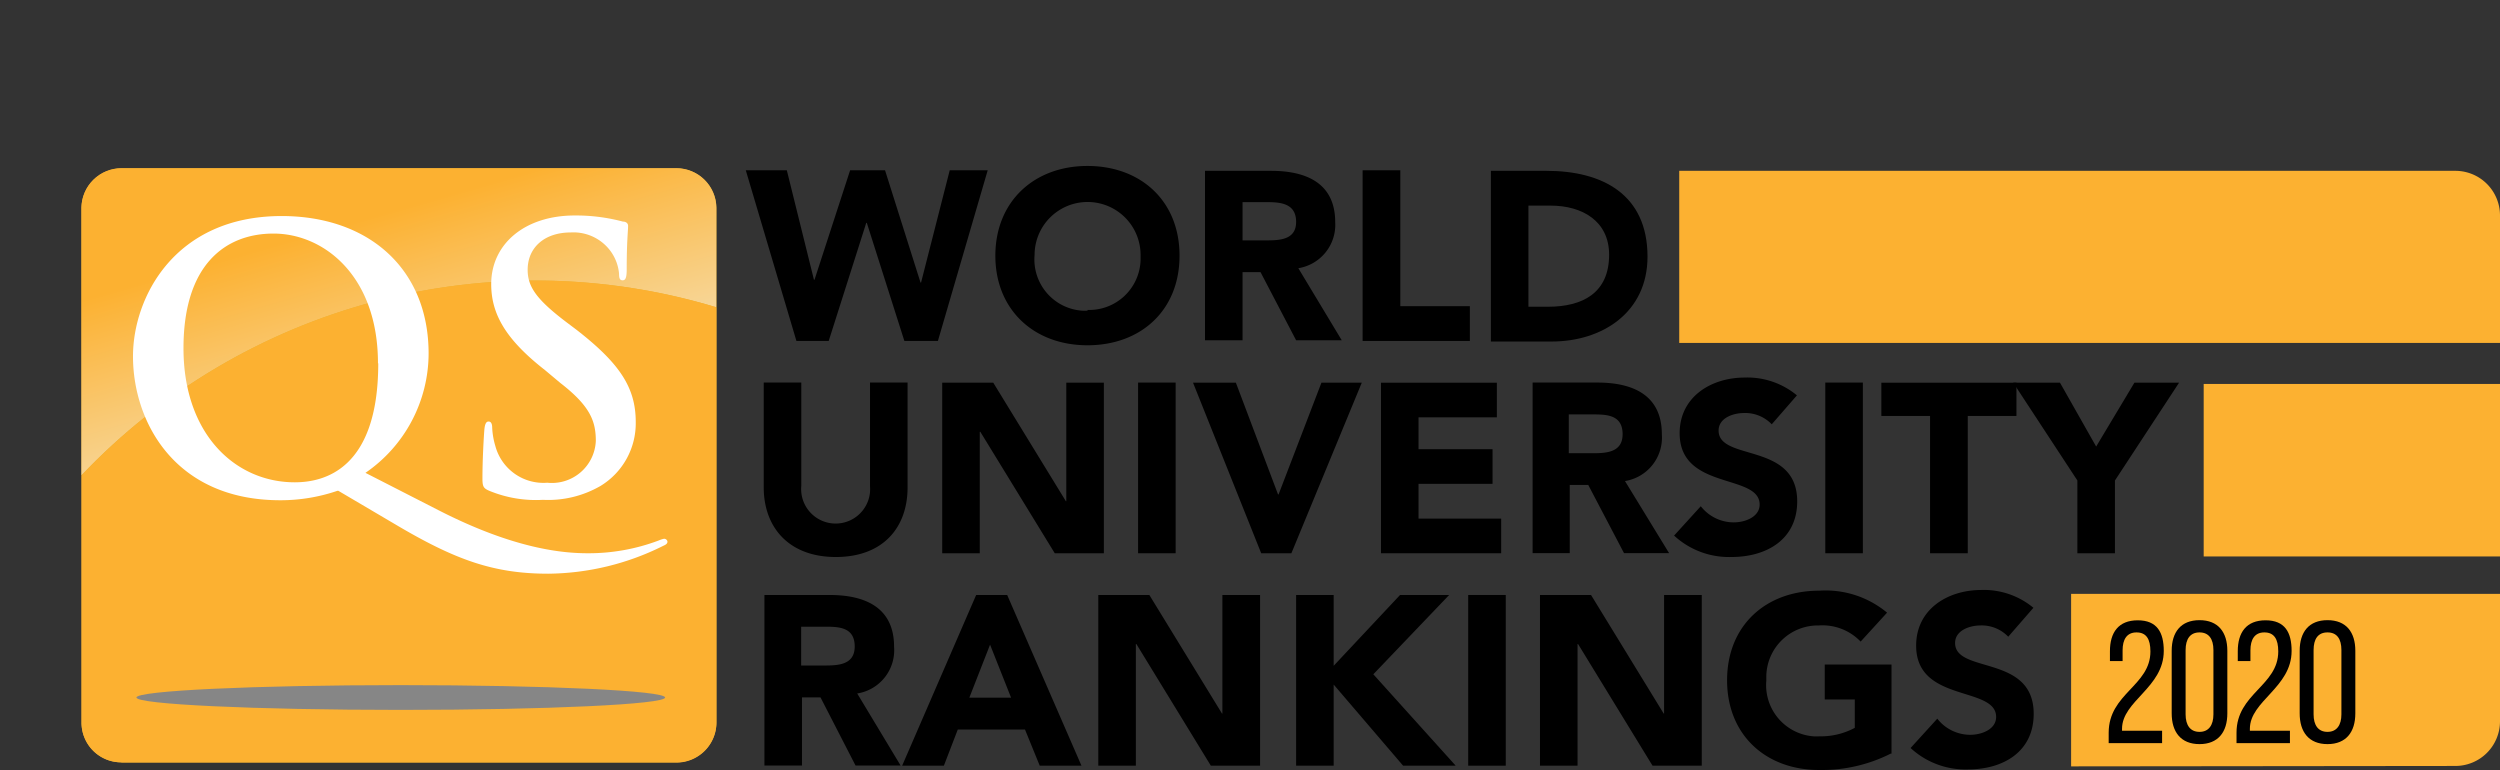 <svg xmlns="http://www.w3.org/2000/svg" xmlns:xlink="http://www.w3.org/1999/xlink" id="Layer_1" data-name="Layer 1" viewBox="0 0 179.71 55.35"><rect x="0" y="0" width="179.71" height="55.35" fill="#333333" stroke="none"/><defs><style>.cls-1{fill:none;}.cls-2{fill:#fcb131;}.cls-3{fill:#e6b134;}.cls-4{clip-path:url(#clip-path);}.cls-5{fill:url(#linear-gradient);}.cls-6{fill:#fff;}.cls-7{fill:#868686;}</style><clipPath id="clip-path" transform="translate(4.17 10.28)"><path class="cls-1" d="M4.56,1.81A2.88,2.88,0,0,0,1.68,4.65V23.89A45,45,0,0,1,47.32,11.81V4.65a2.88,2.88,0,0,0-2.87-2.84Z"></path></clipPath><linearGradient id="linear-gradient" x1="-1660.93" y1="561.48" x2="-1659.94" y2="561.48" gradientTransform="matrix(-5.97, -20.82, -20.82, 5.97, 1805.66, -37901.62)" gradientUnits="userSpaceOnUse"><stop offset="0" stop-color="#f6deae"></stop><stop offset="0.75" stop-color="#fcb131"></stop><stop offset="1" stop-color="#fcb131"></stop></linearGradient></defs><g id="Layer_2" data-name="Layer 2"><g id="Layer_1-2" data-name="Layer 1-2"><g id="Layer_1-3" data-name="Layer 1-3"><polygon points="53.61 12.24 56.56 12.24 58.51 20.11 58.55 20.11 61.11 12.24 63.62 12.24 66.17 20.31 66.21 20.31 68.27 12.24 71 12.24 67.42 24.51 65.01 24.51 62.31 16.02 62.27 16.02 59.57 24.51 57.25 24.51 53.61 12.24"></polygon><path d="M74,1.65c3.83,0,6.62,2.51,6.62,6.45S77.83,14.54,74,14.54,67.38,12,67.38,8.1,70.17,1.65,74,1.65M74,12a3.7,3.7,0,0,0,3.82-3.58c0-.12,0-.24,0-.37a3.81,3.81,0,0,0-7.62,0h0a3.69,3.69,0,0,0,3.38,4,3.12,3.12,0,0,0,.43,0" transform="translate(4.17 10.28)"></path><path d="M82.45,2H87.2c2.51,0,4.61.87,4.61,3.69A3.16,3.16,0,0,1,89.16,9l3.12,5.18H89l-2.56-4.9H85.15v4.9h-2.7ZM85.16,7h1.59C87.75,7,89,7,89,5.67s-1.11-1.42-2.1-1.42H85.15V7Z" transform="translate(4.17 10.28)"></path><polygon points="97.95 12.24 100.66 12.24 100.66 22.01 105.66 22.01 105.66 24.51 97.95 24.51 97.95 12.24"></polygon><path d="M103,2h4c4,0,7.26,1.68,7.26,6.17,0,4-3.24,6.1-6.89,6.1H103Zm2.7,9.77h1.4c2.51,0,4.4-1,4.4-3.74,0-2.41-1.92-3.53-4.21-3.53h-1.59Z" transform="translate(4.17 10.28)"></path><path d="M61.07,24.76c0,2.89-1.77,5-5.16,5s-5.18-2.15-5.18-5V17.22h2.7v7.43a2.48,2.48,0,1,0,4.94.45,3.38,3.38,0,0,0,0-.45V17.22h2.7Z" transform="translate(4.17 10.28)"></path><polygon points="67.73 27.51 71.4 27.51 76.62 36.03 76.65 36.03 76.65 27.51 79.35 27.51 79.35 39.77 75.82 39.77 70.47 31.04 70.43 31.04 70.43 39.77 67.73 39.77 67.73 27.51"></polygon><rect x="81.81" y="27.5" width="2.7" height="12.27"></rect><polygon points="85.76 27.51 88.84 27.51 91.87 35.54 91.91 35.54 94.99 27.51 97.89 27.51 92.83 39.77 90.66 39.77 85.76 27.51"></polygon><polygon points="99.27 27.51 107.6 27.51 107.6 30 101.97 30 101.97 32.29 107.29 32.29 107.29 34.78 101.97 34.78 101.97 37.28 107.91 37.28 107.91 39.77 99.27 39.77 99.27 27.51"></polygon><path d="M105.91,17.22h4.75c2.51,0,4.63.87,4.63,3.72a3.16,3.16,0,0,1-2.65,3.36l3.17,5.18h-3.24L110,24.58h-1.33v4.9H106V17.22Zm2.7,5.08h1.59c1,0,2.27,0,2.27-1.37s-1.11-1.42-2.1-1.42H108.6V22.3Z" transform="translate(4.17 10.28)"></path><path d="M123.19,20.22a2.64,2.64,0,0,0-2-.81c-.76,0-1.82.35-1.82,1.26,0,2.23,5.65.8,5.65,5.09,0,2.74-2.2,4-4.73,4a5.82,5.82,0,0,1-4.12-1.54l1.92-2.11a3,3,0,0,0,2.36,1.16c.88,0,1.87-.42,1.87-1.28,0-2.25-5.75-1-5.75-5.13,0-2.62,2.27-4,4.68-4A5.58,5.58,0,0,1,125,18.14Z" transform="translate(4.17 10.28)"></path><rect x="131.21" y="27.5" width="2.7" height="12.27"></rect><polygon points="138.74 29.9 135.24 29.9 135.24 27.51 144.95 27.51 144.95 29.9 141.45 29.9 141.45 39.77 138.74 39.77 138.74 29.9"></polygon><polygon points="149.33 34.54 144.72 27.51 148.08 27.51 150.68 32.1 153.43 27.51 156.64 27.51 152.03 34.54 152.03 39.77 149.33 39.77 149.33 34.54"></polygon><path d="M50.72,32.49h4.75c2.51,0,4.63.87,4.63,3.72a3.15,3.15,0,0,1-2.65,3.36l3.12,5.18H57.33l-2.52-4.9H53.48v4.9h-2.7V32.49Zm2.71,5.07H55c1,0,2.27,0,2.27-1.37s-1.11-1.42-2.1-1.42H53.42v2.79Z" transform="translate(4.17 10.28)"></path><path d="M66,32.49h2.23l5.34,12.27h-3l-1.06-2.6H64.68l-1,2.6h-3Zm1,3.57-1.49,3.81h3Z" transform="translate(4.17 10.28)"></path><polygon points="78.95 42.77 82.62 42.77 87.84 51.29 87.87 51.29 87.87 42.77 90.58 42.77 90.58 55.04 87.04 55.04 81.69 46.3 81.65 46.3 81.65 55.04 78.95 55.04 78.95 42.77"></polygon><polygon points="93.17 42.77 95.87 42.77 95.87 47.86 100.64 42.77 104.17 42.77 98.72 48.47 104.64 55.04 100.86 55.04 95.87 49.21 95.87 55.04 93.17 55.04 93.17 42.77"></polygon><rect x="105.54" y="42.77" width="2.7" height="12.27"></rect><polygon points="110.7 42.77 114.37 42.77 119.59 51.29 119.62 51.29 119.62 42.77 122.33 42.77 122.33 55.04 118.79 55.04 113.44 46.3 113.4 46.3 113.4 55.04 110.7 55.04 110.7 42.77"></polygon><path d="M131.75,43.89a11,11,0,0,1-5.15,1.18c-3.83,0-6.62-2.51-6.62-6.45s2.79-6.44,6.62-6.44a6.91,6.91,0,0,1,4.88,1.58l-1.9,2.08a3.8,3.8,0,0,0-3-1.16,3.71,3.71,0,0,0-3.78,3.62c0,.12,0,.24,0,.35a3.69,3.69,0,0,0,3.38,4,3.12,3.12,0,0,0,.43,0,5.16,5.16,0,0,0,2.55-.61V40H127V37.49h4.8v6.4Z" transform="translate(4.17 10.28)"></path><path d="M140.19,35.49a2.64,2.64,0,0,0-2-.81c-.76,0-1.82.35-1.82,1.26,0,2.23,5.65.8,5.65,5.09,0,2.74-2.2,4-4.73,4a5.82,5.82,0,0,1-4.12-1.54l1.92-2.11a3,3,0,0,0,2.36,1.16c.88,0,1.87-.42,1.87-1.28,0-2.25-5.75-1-5.75-5.13,0-2.62,2.27-4,4.68-4A5.58,5.58,0,0,1,142,33.41Z" transform="translate(4.17 10.28)"></path><path class="cls-2" d="M172.35,2a3.21,3.21,0,0,1,3.19,3.19v9.18h-59V2Z" transform="translate(4.17 10.28)"></path><path class="cls-2" d="M172.35,44.78a3.21,3.21,0,0,0,3.19-3.19V32.41H144.71v12.4Z" transform="translate(4.17 10.28)"></path><rect class="cls-2" x="158.41" y="27.6" width="21.3" height="12.4"></rect><path class="cls-3" d="M47.33,4.65v37a2.88,2.88,0,0,1-2.87,2.87H4.56a2.86,2.86,0,0,1-2.87-2.87v-37A2.89,2.89,0,0,1,4.56,1.82h39.9a2.87,2.87,0,0,1,2.87,2.83" transform="translate(4.17 10.28)"></path><g class="cls-4"><polygon class="cls-5" points="9.32 46.27 0 13.77 49.03 0 57.35 32.5 9.32 46.27"></polygon></g><path class="cls-2" d="M4.56,44.54h39.9a2.88,2.88,0,0,0,2.87-2.89h0V11.81A45,45,0,0,0,1.69,23.89V41.65a2.85,2.85,0,0,0,2.85,2.87h0" transform="translate(4.17 10.28)"></path><path class="cls-6" d="M20.09,25a12.67,12.67,0,0,1-4.09.68C8.36,25.69,5.39,20,5.39,15.34c0-4.25,3-10.09,10.69-10.09,6.23,0,10.56,3.78,10.56,9.88a10.43,10.43,0,0,1-4.54,8.58l5.24,2.68c5.5,2.82,9,3.1,10.74,3.1a14.26,14.26,0,0,0,5.08-.91,2.23,2.23,0,0,1,.39-.13.24.24,0,0,1,.26.2h0c0,.16-.13.23-.31.31a18.83,18.83,0,0,1-8.26,2c-3.94,0-6.7-1-11-3.55L20.15,25M23,15.84c0-6.31-3.91-9.33-7.51-9.33-3.42,0-6.47,2.19-6.47,8.24,0,6.21,3.75,9.64,8,9.64,2.09,0,6-.91,6-8.55" transform="translate(4.17 10.28)"></path><path class="cls-6" d="M31,25c-.42-.18-.49-.31-.49-.89,0-1.43.1-3,.13-3.41s.1-.68.31-.68.26.23.26.44a5.45,5.45,0,0,0,.23,1.33,3.58,3.58,0,0,0,3.73,2.63,3.16,3.16,0,0,0,3.49-3c0-1.41-.39-2.5-2.55-4.17L35,16.32c-2.87-2.24-3.86-4.07-3.86-6.18,0-2.87,2.4-4.93,6-4.93a13.11,13.11,0,0,1,3.47.44c.23,0,.37.13.37.31,0,.34-.1,1.1-.1,3.13,0,.57-.08.78-.29.78s-.26-.16-.26-.47a3.23,3.23,0,0,0-.68-1.72,3.31,3.31,0,0,0-2.79-1.25c-1.93,0-3.1,1.12-3.1,2.68,0,1.2.6,2.11,2.76,3.75l.73.55c3.13,2.43,4.28,4.17,4.28,6.65A5.27,5.27,0,0,1,39,24.65a7.51,7.51,0,0,1-4.14,1A8.76,8.76,0,0,1,31,25" transform="translate(4.17 10.28)"></path><path class="cls-7" d="M43.64,39.86c0,.49-8.5.89-19,.89s-19-.4-19-.89,8.5-.89,19-.89,19,.4,19,.89" transform="translate(4.17 10.28)"></path><path d="M151.37,36.51c0,2.64-3,3.59-3,5.6v.14h2.88v.89h-3.84v-.75c0-2.82,3-3.37,3-5.84,0-.9-.3-1.37-1-1.37s-1,.51-1,1.29v.77h-.91v-.71c0-1.34.61-2.22,2-2.22S151.37,35.18,151.37,36.51Z" transform="translate(4.17 10.28)"></path><path d="M151.94,36.5c0-1.34.66-2.2,2-2.2s2,.86,2,2.2V41c0,1.34-.66,2.21-2,2.21s-2-.87-2-2.21Zm1,4.57c0,.79.34,1.26,1,1.26s1-.48,1-1.26V36.45c0-.8-.33-1.27-1-1.27s-1,.47-1,1.27Z" transform="translate(4.17 10.28)"></path><path d="M160.56,36.51c0,2.64-3,3.59-3,5.6v.14h2.88v.89H156.6v-.75c0-2.82,3-3.37,3-5.84,0-.9-.3-1.37-1-1.37s-1,.51-1,1.29v.77h-.91v-.71c0-1.34.61-2.22,2-2.22S160.56,35.18,160.56,36.51Z" transform="translate(4.17 10.28)"></path><path d="M161.14,36.5c0-1.34.66-2.2,2-2.2s2,.86,2,2.2V41c0,1.34-.66,2.21-2,2.21s-2-.87-2-2.21Zm1,4.57c0,.79.34,1.26,1,1.26s1-.48,1-1.26V36.45c0-.8-.32-1.27-1-1.27s-1,.47-1,1.27Z" transform="translate(4.17 10.28)"></path></g></g></g></svg>